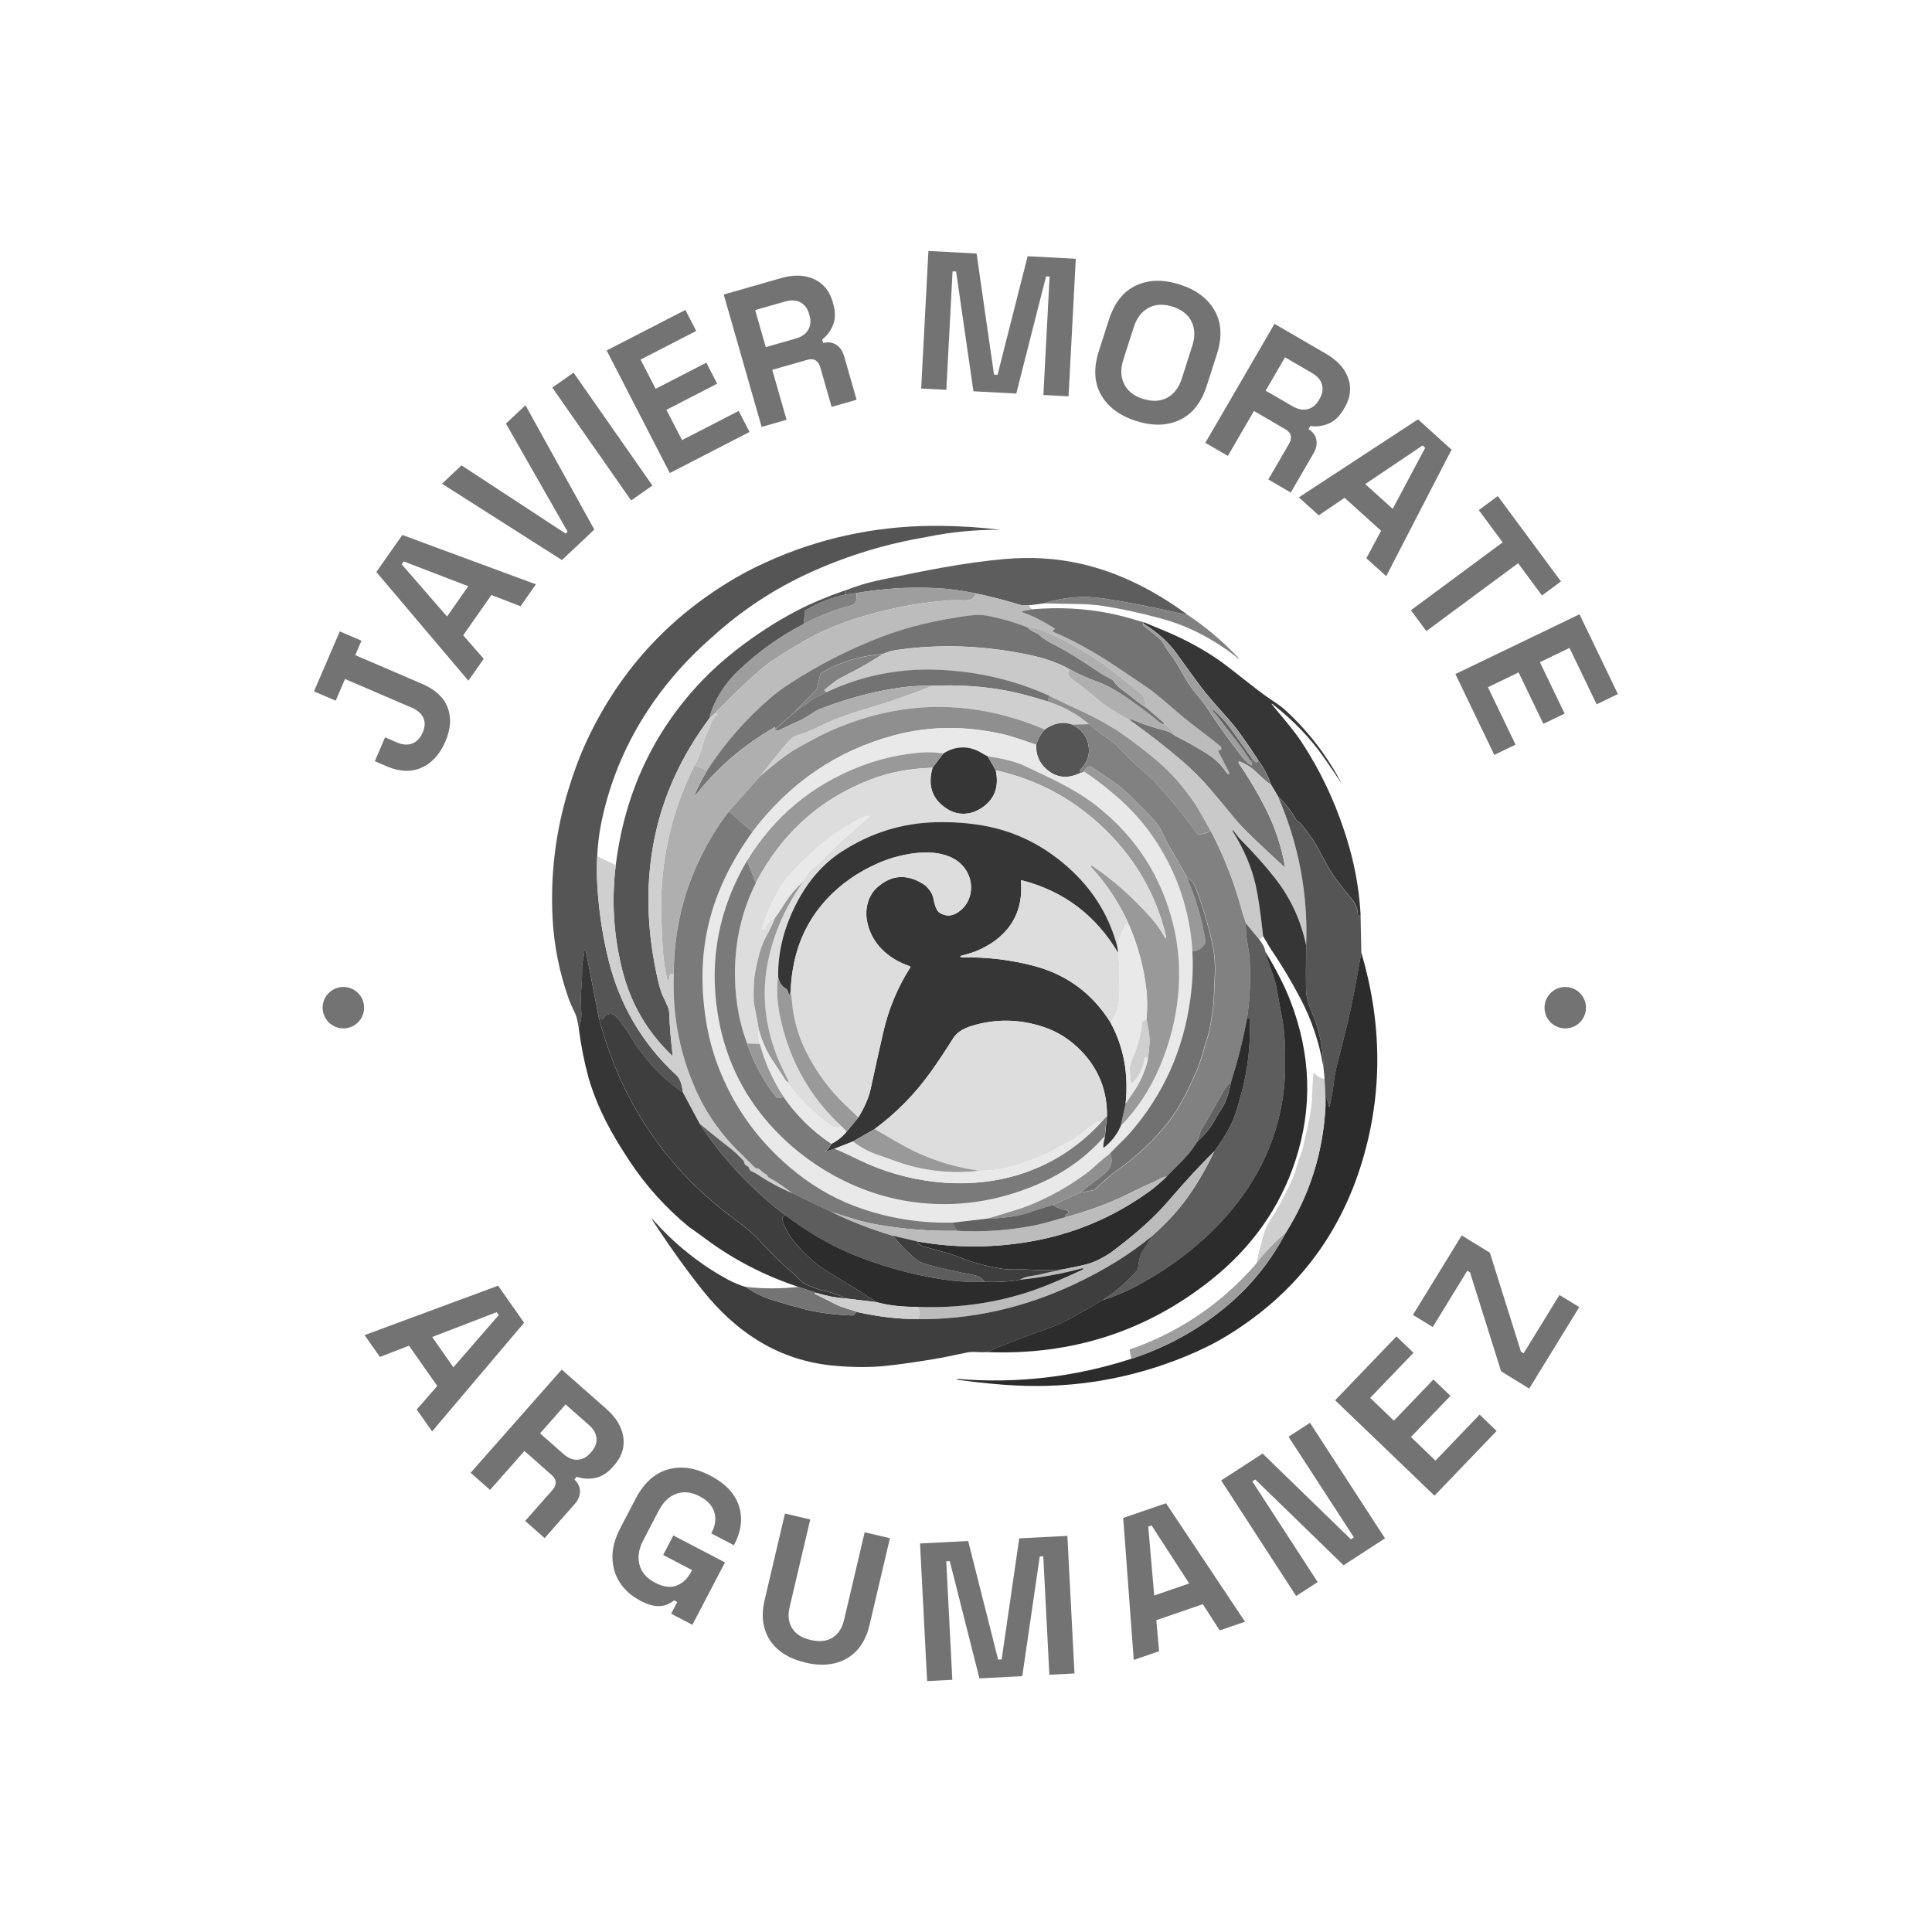 <svg xmlns="http://www.w3.org/2000/svg" id="Capa_1" data-name="Capa 1" viewBox="0 0 400 400"><defs><style>      .cls-1 {        fill: #5d5d5d;      }      .cls-1, .cls-2, .cls-3, .cls-4, .cls-5, .cls-6, .cls-7, .cls-8, .cls-9, .cls-10, .cls-11, .cls-12, .cls-13, .cls-14, .cls-15, .cls-16, .cls-17, .cls-18, .cls-19, .cls-20 {        stroke-width: 0px;      }      .cls-2 {        fill: #8f8f8f;      }      .cls-3 {        fill: #737373;      }      .cls-4 {        fill: #999;      }      .cls-5 {        fill: #3e3e3e;      }      .cls-6 {        fill: #c9c9c9;      }      .cls-7 {        fill: #2c2c2c;      }      .cls-8 {        fill: #717171;      }      .cls-9 {        fill: #818181;      }      .cls-10 {        fill: #9e9e9e;      }      .cls-11 {        fill: #e9e9e9;      }      .cls-12 {        fill: #cfcfcf;      }      .cls-13 {        fill: #afafaf;      }      .cls-14 {        fill: #bcbcbc;      }      .cls-15 {        fill: #555;      }      .cls-16 {        fill: #ddd;      }      .cls-17 {        fill: #747474;      }      .cls-18 {        fill: #626262;      }      .cls-19 {        fill: #363636;      }      .cls-20 {        fill: #7a7a7a;      }    </style></defs><g><path class="cls-15" d="M191.81,111.19c-8.22,1.37-16.13,3.76-23.73,7.18-7.61,3.42-14.48,7.93-20.62,13.52-11.91,10.37-20.23,23.85-23.15,39.41-.33,1.8-.56,3.8-.66,6-.12,1.91-.11,4,.03,6.26.33,5.33,1.12,10.46,2.36,15.38,2.33,9.28,6.98,17.15,13.96,23.62.75.7,1.21,1.89,1.38,3.59-2.71-1.77-5.1-3.92-7.17-6.46-1.47-1.79-2.41-3.05-2.84-3.78-1.21-2.06-2.44-3.81-3.67-5.27-.72-.86-1.56-.93-2.5-.22-.09.06-.14.15-.16.26,0,.05-.03.1-.05.16-.07.15-.18.2-.33.15l-.65-.19-2.77-14.22s-.03-.04-.05-.04c0,0,0,0-.01,0-.04.02-.08.04-.11.08-.05.06-.08.11-.08.16-.02,1.34-.49,2.32-.47,3.64.02,1.4-.06,3.13-.23,5.19-.05.64-.03,2.1.08,4.37.03.76-.14,1.73-.53,2.91-.24-1.03-.29-2.05-.74-3-.69-1.45-1.13-2.44-1.32-2.99-1.95-5.5-3.07-11.06-3.37-16.69-.48-9.09.6-17.98,3.25-26.66,1.04-3.4,2.12-6.37,3.25-8.91,6.72-15.06,17.2-26.74,31.45-35.04,2.49-1.45,5.32-2.84,8.49-4.18,10.68-4.49,21.98-6.68,33.92-6.55,4.2.05,8.26.31,12.19.8,0,0,.01,0,.01.01,0,0,0,.01-.01.01-5.08-.04-10.13.46-15.16,1.49Z"></path><path class="cls-1" d="M245.98,127.37c-6.55-1.53-12.38-2.68-17.49-3.46-4.13-.63-8.24-.3-12.32,1l-3.15.42h-1.03c-.34,0-.68-.05-1.01-.16-2.97-.92-5.95-1.69-8.94-2.31-2.83-.61-5.66-.98-8.51-1.11-5.33-.24-10.74.1-16.24,1.03l-2.17.32c.08-.28.03-.56-.14-.85,2.31-.92,4.69-1.64,7.13-2.15,9.35-1.95,17.24-3.59,26-4.37,5.38-.47,10.54-.15,15.49.95,7.61,1.7,15.07,5.27,22.39,10.69Z"></path><path class="cls-10" d="M202.03,122.85c-.22,1-.99,1.48-2.31,1.44-1.63-.04-2.74-.04-3.31,0-6.66.52-13.16,1.81-19.5,3.87-2.94.95-5.53,1.99-7.77,3.12-2.68,1.35-5.77,3.19-9.29,5.52-.84.56-1.73,1.25-2.66,2.07-3.17,2.79-6.21,5.72-9.13,8.77l-1.25,1.18c1.01-3.76,3.05-7.11,6.14-10.04,4.15-3.95,8.65-7.15,13.48-9.61,3.41-1.78,6.69-3.06,9.83-3.83.93-.23,1.27-1.09,1.02-2.57,5.5-.93,10.92-1.27,16.24-1.03,2.85.13,5.69.5,8.51,1.11Z"></path><path class="cls-15" d="M174.96,122.24c.18.28.22.57.14.85-2.93.62-5.68,1.7-8.24,3.22-.14.08-.21.2-.22.36l-.22,2.5c-4.84,2.46-9.33,5.67-13.48,9.61-3.08,2.93-5.13,6.28-6.14,10.04-5.4,7.26-9.04,14.97-10.94,23.12-2,8.62-2.14,17.7-.41,27.24.68,3.76,1.32,6.2,1.92,7.31.16.3.46.94.89,1.92.21.46.32,1.12.34,1.96.04,1.92.26,4.61.66,8.06.02.16-.03.19-.15.08-5.12-4.88-8.54-10.78-10.28-17.7-1.8-7.15-2.25-14.39-1.34-21.73,1.85-14.89,7.79-27.6,17.84-38.14,2.07-2.17,4.42-4.28,7.04-6.33,4.09-3.19,8.3-5.92,12.63-8.18,2.84-1.48,6.16-2.88,9.97-4.2Z"></path><path class="cls-9" d="M177.27,122.77c.25,1.49-.09,2.35-1.02,2.57-3.14.77-6.42,2.05-9.83,3.83l.22-2.5c.01-.16.09-.28.22-.36,2.56-1.53,5.31-2.6,8.24-3.22l2.17-.32Z"></path><path class="cls-14" d="M202.03,122.85c2.99.63,5.97,1.4,8.94,2.31.33.1.67.16,1.01.16h1.03c.16.4.4.68.73.83l-1.83.35c-.42.08-.43.19-.02.33,2.1.75,4.23,1.82,6.39,3.2.22.14.24.24.05.29-.06.02-.13.07-.21.15-.09.1-.09.25,0,.34.02.02.04.03.07.04,3.58,1.53,7.27,3.51,11.08,5.93,1.31.83,4.12,2.72,8.43,5.65.95.64,2.74,2.1,5.37,4.38,1.72,1.48,3.36,2.82,4.93,4,1.99,1.5,3.59,2.75,4.8,3.77.11.09.14.26.09.49-.03.13-.12.21-.27.23l-.14.02c-.2.03-.27.12-.19.27l2.26,4.37s.02.08,0,.11l-.08.15c-.05.08-.15.11-.22.06-.02-.01-.04-.03-.05-.05-1.11-1.58-2.24-2.77-3.38-3.57-1.84-1.28-4.28-2.69-7.32-4.23-.69-1.08-1.53-2-2.52-2.75l-3.66-3.16c-.08-.58-.19-1.13-.35-1.65-.14-.51-.42-.95-.83-1.32-.65-.59-1.06-.95-1.22-1.07-1.51-1.13-3.25-2.48-5.22-4.03-1.73-1.37-3.55-2.6-5.45-3.7-2.83-1.65-5.75-3.1-8.76-4.38-.55-.23-1.46-.39-2.74-.47-2.74-1.05-5.56-1.86-8.46-2.42-.99-.19-2.2-.19-3.62,0-6.77.88-12.84,2.36-18.21,4.43-6.65,2.56-12.91,5.74-18.77,9.56-1.57,1.02-2.93,2.03-4.1,3.02-5.12,4.39-9.5,9.4-13.15,15.02l-2.63-1.04c.67-1.27,1.2-2.58,1.57-3.94.3-1.09.58-1.91.84-2.46.37-.79.71-1.6,1.01-2.42.16-.45.55-1,1.17-1.63.15-.15.12-.26-.09-.3l-.26-.06c2.92-3.06,5.97-5.98,9.13-8.77.94-.82,1.83-1.52,2.66-2.07,3.51-2.33,6.61-4.17,9.29-5.52,2.25-1.13,4.84-2.17,7.77-3.12,6.34-2.06,12.84-3.35,19.5-3.87.57-.04,1.67-.04,3.31,0,1.32.04,2.1-.44,2.31-1.44Z"></path><path class="cls-9" d="M245.98,127.37c3.61,2.38,7.1,5.34,10.49,8.89,0,0,.01.02,0,.03-.04.05-.07.07-.09.05-2.3-1.86-4.84-3.53-7.61-4.99-2.62-1.39-5.43-2.49-8.44-3.31-4.38-1.19-8.57-2.08-12.57-2.67-1.35-.2-3.28-.31-5.79-.34-1.96-.02-3.89-.06-5.81-.12,4.08-1.3,8.19-1.63,12.32-1,5.1.78,10.93,1.93,17.49,3.46Z"></path><path class="cls-3" d="M236.77,128.83c-.03.05-.04.15-.04.3-.04.02-.08.06-.1.12-.04.09-.02.17.06.24.97.76,1.98,1.58,3.03,2.46.65.54,1.11,1.08,1.36,1.63.21.46.6,1.04,1.16,1.76,1.99,2.54,3.15,5.6,5.22,8.09,1.24,1.49,2.04,2.5,2.38,3.04,1.79,2.78,4.13,6.07,7.03,9.86.63.82,1.33,1.52,2.1,2.08.07.05.17.04.23-.03.02-.02.03-.05.03-.08.03-.23-.11-.54-.43-.94.59.39.61.12.07-.81l.99,1.15c.12.13.31.15.45.04.04-.03.07-.08.09-.13.02-.06.04-.14.04-.24,1.16,1.55,2.05,3.26,2.69,5.11-.84-.61-1.62-1.26-2.34-1.97-1.33-1.3-2.21-2.01-3.74-2.68-.69-.31-.82-.15-.39.48,1.96,2.86,3.74,5.87,5.35,9.05,1.96,3.85,3.3,7.88,4.03,12.08.03.15-.02.18-.13.07-5.49-5.02-8.82-8.26-10.01-9.71-1.79-2.2-3.6-4.38-5.44-6.53-1.78-2.09-3.72-4.02-5.81-5.8-3.44-2.94-7-5.7-10.66-8.29-.24-.37-.04-.42.6-.15,2.13.91,4.32,1.65,6.57,2.21.46.12.87.28,1.2.48.35.21.72.45,1.09.71,3.04,1.54,5.48,2.95,7.32,4.23,1.14.8,2.27,1.99,3.38,3.57.05.07.15.09.23.04.02-.01.04-.03.05-.05l.08-.15s.02-.08,0-.11l-2.26-4.37c-.08-.15-.01-.24.19-.27l.14-.02c.15-.02.24-.09.27-.23.05-.24.02-.4-.09-.49-1.21-1.01-2.81-2.27-4.8-3.77-1.57-1.19-3.22-2.52-4.93-4-2.63-2.28-4.42-3.74-5.37-4.38-4.31-2.93-7.12-4.82-8.43-5.65-3.81-2.42-7.5-4.4-11.08-5.93-.12-.05-.17-.19-.12-.31.01-.02.03-.05.04-.07.08-.08.15-.13.21-.15.19-.05.17-.15-.05-.29-2.16-1.38-4.29-2.45-6.39-3.2-.4-.14-.39-.25.02-.33l1.83-.35c5.47-.47,10.76-.21,15.85.79,2,.39,4.39,1.02,7.17,1.89Z"></path><path class="cls-17" d="M212.74,129.89c.45.47.97.82,1.56,1.05.36.14.65.31.87.52.95.91,2.02,1.45,3.94,2.46,1.22.64,2.27,1.24,3.14,1.79,1.68,1.06,3.64,2.33,5.88,3.83.18.12.87.5,2.07,1.14.14.07.26.18.34.31.42.65.99,1.24,1.7,1.76,1.13.83,1.77,1.31,1.92,1.43.98.85,2.03,1.62,3.14,2.33l3.66,3.16c.18.31.02.37-.48.16-.14-.06-.24-.12-.32-.18-2.37-1.96-4.84-3.8-7.39-5.53-1.99-1.34-3.68-2.27-5.06-2.78-2.63-.96-4.72-1.89-6.28-2.79-2.21-1.26-4.95-2.24-8.22-2.94-9.44-2-18.67-2.34-27.71-1.02-.84.12-1.76.4-2.76.82-4.59.34-8.79,1.62-12.61,3.84-.15.09-.25.22-.29.39l-.71,2.93c-.04.15-.11.29-.23.4l-4.44,4.47-3.94,3.54c0-.15-.02-.25-.04-.32-.03-.08-.11-.09-.23-.01-6.23,3.6-11.48,8.07-15.76,13.41-.73.91-.85.83-.37-.23.56-1.24,1.32-2.69,2.3-4.35,3.65-5.63,8.03-10.63,13.15-15.02,1.16-1,2.53-2.01,4.1-3.02,5.86-3.81,12.12-7,18.77-9.56,5.37-2.07,11.44-3.54,18.21-4.43,1.43-.19,2.63-.18,3.62,0,2.9.56,5.72,1.37,8.46,2.42Z"></path><path class="cls-19" d="M277.62,162.01c-1.09-1.65-2.19-3.28-3.31-4.89-2.98-4.27-6.54-8.01-10.7-11.22-.43-.33-.47-.29-.13.13,1.82,2.25,4.36,5.09,6.05,7.68,3.7,5.65,6.61,11.71,8.74,18.17.61,1.8,1.14,3.64,1.61,5.5,1,3.98,1.6,8,1.82,12.05l-.31.24c-.15.12-.23.08-.24-.11-.01-1.3-.44-2.45-1.28-3.43-.87-1.02-1.73-2.15-2.93-3.69-.77-.98-1.45-2.01-2.04-3.1-.84-1.54-1.65-3.04-2.45-4.49-.49-.88-1.56-2.37-3.23-4.46-.27-.33-.67-.31-.91-.75-1-1.78-2.23-3.36-3.68-4.73l-1.46-2.44c-.64-1.86-1.54-3.56-2.69-5.11-2.43-3.79-4.44-6.57-6.02-8.35-2.63-2.96-4.27-4.72-6.16-7.26-1.22-1.64-2.78-3.78-4.68-6.44-1.66-2.31-3.94-4.38-6.86-6.19,0-.15,0-.25.04-.3,3.56,1.44,6.09,2.52,7.58,3.24,3.82,1.85,7.17,3.89,10.03,6.13,3.95,3.09,6.01,4.7,6.18,4.83.81.63,2.08,1.53,3.81,2.68,1.3.87,2.96,2.4,4.99,4.6,3.28,3.55,6.03,7.45,8.26,11.69Z"></path><path class="cls-10" d="M236.73,129.14c2.92,1.81,5.21,3.87,6.86,6.19,1.9,2.65,3.46,4.8,4.68,6.44,1.89,2.54,3.53,4.29,6.16,7.26,1.58,1.78,3.59,4.56,6.02,8.35,0,.09-.02.17-.04.24-.06.16-.24.25-.4.19-.05-.02-.1-.05-.13-.09l-.99-1.15c-1.47-2.1-2.97-4.18-4.5-6.25-.95-1.28-2-2.31-3.12-3.36,0-.01-.02-.01-.03,0l-.1.09s-.05.11-.01.16c0,0,0,0,0,0,.66.73,1.29,1.5,1.88,2.29.75,1,1.34,1.77,1.78,2.31,1.45,1.78,2.79,3.63,4.04,5.56.31.4.46.71.43.94-.01.09-.09.15-.18.14-.03,0-.05-.01-.08-.03-.77-.56-1.47-1.25-2.1-2.08-2.9-3.8-5.25-7.09-7.03-9.86-.34-.53-1.14-1.55-2.38-3.04-2.07-2.49-3.23-5.55-5.22-8.09-.56-.72-.95-1.3-1.16-1.76-.25-.55-.71-1.09-1.36-1.63-1.06-.88-2.07-1.7-3.03-2.46-.08-.06-.1-.14-.06-.24.02-.06.06-.1.1-.12Z"></path><path class="cls-13" d="M237.31,146.52c-1.11-.71-2.16-1.49-3.14-2.33-.15-.13-.79-.6-1.92-1.43-.71-.52-1.27-1.1-1.7-1.76-.08-.13-.2-.24-.34-.31-1.19-.64-1.88-1.01-2.07-1.14-2.24-1.5-4.2-2.77-5.88-3.83-.88-.55-1.92-1.15-3.14-1.79-1.92-1.01-3-1.55-3.94-2.46-.22-.21-.51-.38-.87-.52-.6-.23-1.12-.58-1.56-1.05,1.27.09,2.19.24,2.74.47,3.01,1.27,5.93,2.73,8.76,4.38,1.9,1.1,3.71,2.33,5.45,3.7,1.98,1.55,3.72,2.89,5.22,4.03.16.12.56.48,1.22,1.07.41.37.69.81.83,1.32.15.53.27,1.08.35,1.65Z"></path><path class="cls-6" d="M221.44,138.56c-.61.88-.25,1.5.55,2.09,1.71,1.24,3.36,2.55,4.96,3.92,1.02.87,2.15,1.69,3.38,2.45,1.21.74,2.44,1.46,3.68,2.17,3.66,2.59,7.21,5.35,10.66,8.29,2.09,1.78,4.02,3.71,5.81,5.8,1.84,2.16,3.65,4.33,5.44,6.53,1.18,1.45,4.52,4.69,10.01,9.71.11.1.16.08.13-.07-.73-4.2-2.08-8.23-4.03-12.08-1.61-3.18-3.39-6.19-5.35-9.05-.43-.63-.3-.79.39-.48,1.53.67,2.41,1.38,3.74,2.68.72.7,1.5,1.36,2.34,1.97l1.46,2.44c4.28,9.89,6.21,20.16,5.82,30.8-1.09-5.24-3.28-9.92-6.56-14.05-2.19-2.76-4.54-5.39-7.04-7.87-.57-.56-.99-1.27-1.51-1.88-.04-.04-.08-.05-.11-.02h0s-.05.07-.02.11c2.37,3.81,3.96,7.54,4.78,11.2.55,2.44,1.07,5.98,1.55,10.61l-.8.67-2.76-3.33c-.07-.33-.19-.73-.37-1.2-.17-.45-.3-.85-.39-1.19-1.54-5.81-3.71-11.39-6.51-16.74-.53-.93-1.06-1.87-1.57-2.81-.6-1.11-1.15-2.03-1.64-2.76-2.23-3.31-4.63-6.1-7.21-8.35-2.72-2.39-5.7-4.67-8.93-6.86-.54-.37-1.65-1.02-3.35-1.95-1.25-.69-2.42-1.29-3.51-1.8-2.39-1.12-4.77-2.25-7.16-3.39-7.22-3.27-14.89-5.07-23.01-5.41-8.16-.34-15.86,1.2-23.1,4.61-.12-.08-.2-.12-.24-.13-.14-.02-.23-.14-.22-.27,0-.06.04-.12.08-.16.68-.6,1.4-1.17,2.15-1.71.59-.42,1.38-.87,2.37-1.36,2.51-1.24,4.98-2.65,7.42-4.25,1-.42,1.92-.7,2.76-.82,9.03-1.32,18.27-.98,27.71,1.02,3.27.7,6.01,1.67,8.22,2.94Z"></path><path class="cls-9" d="M182.74,135.42c-2.44,1.59-4.91,3.01-7.42,4.25-.99.49-1.78.94-2.37,1.36-.75.54-1.47,1.11-2.15,1.71-.1.09-.11.24-.03.35.04.05.1.08.16.08.04,0,.12.05.24.13-.58.26-1.15.53-1.71.81-.53.26-1.06.58-1.61.97-1.09.77-2.22,1.57-3.39,2.39l4.44-4.47c.11-.11.19-.24.23-.4l.71-2.93c.04-.17.14-.3.29-.39,3.81-2.22,8.02-3.5,12.61-3.84Z"></path><path class="cls-3" d="M217.3,144.1c-.19.33-.31.72-.37,1.14-3.1-.97-5.67-1.66-7.72-2.08-5.08-1.04-10.46-1.43-16.14-1.18-2.3-.03-4.31.06-6.02.29-5.66.75-11.37,2.23-17.14,4.46-.58.22-1.36.66-2.31,1.31-.72.49-1.49.92-2.31,1.28-1.06.46-2.34,1.06-3.83,1.79-.15.08-.31.12-.46.13-1,.1-1.15.02-.45-.25l3.94-3.54c1.17-.82,2.3-1.61,3.39-2.39.55-.39,1.08-.71,1.61-.97.57-.28,1.14-.55,1.71-.81,7.24-3.41,14.94-4.95,23.1-4.61,8.12.34,15.79,2.14,23.01,5.41Z"></path><path class="cls-13" d="M240.97,149.68c.99.75,1.83,1.67,2.52,2.75-.37-.26-.74-.5-1.09-.71-.34-.2-.74-.36-1.2-.48-2.25-.56-4.44-1.3-6.57-2.21-.64-.27-.84-.22-.6.15-1.25-.7-2.47-1.42-3.68-2.17-1.24-.76-2.37-1.57-3.38-2.45-1.6-1.37-3.26-2.68-4.96-3.92-.8-.59-1.17-1.21-.55-2.09,1.56.89,3.65,1.82,6.28,2.79,1.38.51,3.07,1.43,5.06,2.78,2.56,1.72,5.02,3.56,7.39,5.53.08.07.19.13.32.18.5.21.66.15.48-.16Z"></path><path class="cls-13" d="M193.06,141.99c-3.87,1.57-7.81,2.96-11.84,4.18-2.77.83-4.67,1.43-5.71,1.8-2.29.8-4.13,1.57-5.53,2.29-1.49.77-3.03,1.4-4.64,1.89-.79.24-1.43.63-1.91,1.17-1.58,1.77-3.59,4.23-6.02,7.37l-6.53,7.33c-1.2,1.56-2.31,3.18-3.33,4.86-5.39,8.92-8.08,18.57-8.07,28.93-.16-.16-.34-.21-.55-.15-.16.05-.25.16-.26.33-.02.34-.1.64-.26.91-.11.2-.2.19-.25-.03-.52-2.15-.85-4.51-.99-7.09-.16-3.07-.25-5.21-.28-6.41-.25-10.91,2.05-21.21,6.9-30.91l2.63,1.04c-.98,1.66-1.75,3.11-2.3,4.35-.48,1.06-.35,1.14.37.23,4.28-5.34,9.53-9.81,15.76-13.41.12-.07.2-.07.23.01.02.07.04.17.04.32-.7.26-.55.34.45.25.16-.01.31-.06.46-.13,1.49-.73,2.77-1.33,3.83-1.79.82-.36,1.59-.78,2.31-1.28.96-.65,1.73-1.09,2.31-1.31,5.77-2.22,11.48-3.71,17.14-4.46,1.71-.22,3.72-.32,6.02-.29Z"></path><path class="cls-12" d="M216.92,145.24c3.17.98,6.02,2.54,8.56,4.68l-3.51.09c-1.88-.66-3.76-.32-5.66,1.02-14.46-6.13-28.8-6.22-43.03-.29-1.39.58-3,1.35-4.82,2.3-2.11,1.11-3.67,1.99-4.66,2.63-1.56,1-3.68,2.67-6.38,5.01,2.43-3.14,4.44-5.59,6.02-7.37.48-.54,1.12-.93,1.91-1.17,1.6-.49,3.15-1.12,4.64-1.89,1.39-.73,3.24-1.49,5.53-2.29,1.04-.37,2.95-.97,5.71-1.8,4.02-1.21,7.97-2.61,11.84-4.18,5.69-.26,11.07.14,16.14,1.18,2.05.42,4.62,1.11,7.72,2.08Z"></path><path class="cls-2" d="M250.66,172.03c-.81.48-1.66.71-2.55.68-.14,0-.25-.06-.33-.17-2.83-3.92-5.69-7.43-8.59-10.54-.69-.74-1.55-1.54-2.59-2.42-1.22-1.02-2.15-1.86-2.8-2.52-.81-.82-1.52-1.57-2.14-2.25-.47-.52-1.19-1.11-2.17-1.79-1.39-.96-2.73-1.99-4.02-3.1-2.53-2.14-5.38-3.7-8.56-4.68.06-.43.19-.81.37-1.14,2.38,1.15,4.77,2.28,7.16,3.39,1.09.51,2.26,1.11,3.51,1.8,1.7.94,2.81,1.59,3.35,1.95,3.23,2.19,6.2,4.48,8.93,6.86,2.58,2.26,4.98,5.04,7.21,8.35.49.73,1.03,1.65,1.64,2.76.52.94,1.04,1.88,1.57,2.81Z"></path><path class="cls-2" d="M216.31,151.03c-.81.89-1.4,1.94-1.79,3.16-1.17-.4-2.33-.79-3.48-1.18-1.34-.45-2.52-.79-3.53-1.02-7.71-1.75-15.17-1.67-22.37.25-11.85,3.16-21.63,9.82-29.35,19.99l-4.9-4.22,6.53-7.33c2.69-2.33,4.82-4,6.38-5.01,1-.64,2.55-1.52,4.66-2.63,1.82-.96,3.43-1.73,4.82-2.3,14.23-5.93,28.57-5.84,43.03.29Z"></path><path class="cls-18" d="M258.88,156.55c.54.93.52,1.2-.07.81-1.25-1.93-2.59-3.78-4.04-5.56-.44-.54-1.03-1.31-1.78-2.31-.59-.79-1.22-1.56-1.88-2.29-.04-.05-.04-.12,0-.16,0,0,0,0,0,0l.1-.09s.02-.01.03,0c1.12,1.05,2.17,2.08,3.12,3.36,1.53,2.06,3.03,4.15,4.5,6.25Z"></path><path class="cls-12" d="M148.05,147.65l.26.06c.21.05.24.15.09.3-.62.64-1.01,1.18-1.17,1.63-.3.82-.64,1.63-1.01,2.42-.26.55-.54,1.37-.84,2.46-.38,1.36-.9,2.67-1.57,3.94-4.85,9.7-7.15,20.01-6.9,30.91.03,1.2.12,3.33.28,6.41.14,2.58.47,4.94.99,7.09.05.22.14.24.25.03.16-.27.24-.58.26-.91,0-.17.1-.28.26-.33.21-.06.4-.01.55.15-.33,8.91,1.39,17.27,5.14,25.09,2.22,4.63,5.33,8.7,8.96,12.18.03.02.9.88,2.62,2.59.05.05.15.11.29.17.11.05.22.07.32.08.16,0,.29.06.41.18.48.49.94.84,1.37,1.04.14.07.23.17.27.32.04.15.18.29.4.41,1.47.79,3.03,1.83,4.68,3.12-2.63-1.11-5.08-2.44-7.34-3.99-.02,0-.31-.15-.9-.44-.36-.17-.59-.44-.68-.8-.04-.15-.13-.25-.27-.3-.38-.13-.61-.41-.69-.83-.03-.16-.11-.31-.22-.43-1.02-1.05-1.76-1.76-2.23-2.12-2.23-1.73-4.49-3.54-6.77-5.43l-3.48-6.49c-.17-1.7-.63-2.9-1.38-3.59-6.98-6.47-11.63-14.35-13.96-23.62-1.24-4.93-2.02-10.05-2.36-15.38-.14-2.27-.15-4.35-.03-6.26l3.84,1.79c-.91,7.33-.46,14.58,1.34,21.73,1.74,6.92,5.17,12.82,10.28,17.7.12.11.17.09.15-.08-.4-3.46-.62-6.14-.66-8.06-.02-.84-.13-1.5-.34-1.96-.43-.98-.73-1.61-.89-1.92-.59-1.11-1.23-3.55-1.92-7.31-1.73-9.53-1.6-18.61.41-27.24,1.9-8.16,5.54-15.86,10.94-23.12l1.25-1.18Z"></path><path class="cls-15" d="M221.97,150.01c1.73.86,2.82,2.12,3.27,3.8.55,2.09.03,3.94-1.58,5.55-.11.11-.12.23-.02.36l.18.24c-2.71,1.38-5.1,1.13-7.2-.73-1.48-1.31-2.17-2.99-2.09-5.03.39-1.22.98-2.27,1.79-3.16,1.9-1.35,3.78-1.69,5.66-1.02Z"></path><path class="cls-9" d="M250.66,172.03c2.8,5.35,4.97,10.93,6.51,16.74.09.34.22.74.39,1.19.18.47.3.87.37,1.2,0,1.28.1,2.55.31,3.81.31,1.9.48,3.15.52,3.76.21,4.02.03,8.02-.55,11.99-.81,4.39-1.9,8.72-3.26,13-.81.96-1.29,1.58-1.46,1.88-2.26,4.06-3.8,6.75-4.63,8.05-.26.4-.59,1.33-1,2.78-.83,1.26-1.45,2.11-1.83,2.55-.78.88-2.27,2.41-4.47,4.61-.48.08-.95.23-1.4.47-.69.37-1.13.59-1.31.67-1.25.51-2.96,1.31-5.15,2.4-3.88,1.93-8.28,3.57-13.2,4.91.09-.35.18-.55.26-.61.68-.46.61-.76-.19-.89-.83-.14-1.69-.5-2.55-1.06l5.58-2.54,2.73-.5c.15-.03.29-.1.41-.2,1.93-1.81,3.28-2.99,4.07-3.54,4.35-3.07,8.01-6.47,10.99-10.22,2.57-3.23,4.33-7.06,5.94-10.67.96-2.15,1.41-4.35,2.1-6.41.39-1.14.69-2.42.91-3.85.32-2.07.5-3.37.55-3.91.03-.32.11-2.28.26-5.91.09-2.13-.06-4.09-.44-5.86-.95-4.48-2.16-8.56-3.63-12.24-.36-.9-1.07-1.49-1.78-2.09-1.23-2.21-2.49-4.4-3.8-6.58-.17-.29-.62-1.2-1.36-2.74-.45-.94-1.03-1.8-1.74-2.57-1.21-1.32-2.79-2.92-4.72-4.79-1.34-1.3-2.63-2.38-3.89-3.23-1.93-1.31-3.35-2.27-4.28-2.88-.13-.09-.3-.11-.46-.05-.46.17-.8.51-1.01,1.03-.37.28-.57.36-.62.24l-.18-.24c-.1-.13-.09-.24.02-.36,1.61-1.61,2.14-3.46,1.58-5.55-.44-1.67-1.53-2.94-3.27-3.8l3.51-.09c1.29,1.11,2.63,2.14,4.02,3.1.98.67,1.7,1.27,2.17,1.79.62.68,1.33,1.43,2.14,2.25.65.66,1.58,1.5,2.8,2.52,1.04.88,1.91,1.69,2.59,2.42,2.89,3.11,5.76,6.62,8.59,10.54.08.11.19.17.33.17.88.03,1.73-.19,2.55-.68Z"></path><path class="cls-11" d="M214.53,154.19c-.08,2.04.61,3.72,2.09,5.03,2.09,1.86,4.49,2.11,7.2.73.05.12.25.04.62-.24,1.88,1.23,3.94,2.79,6.2,4.69,3.38,2.85,6.23,6.02,8.53,9.5,4.63,7,7.2,14.69,7.72,23.06.2,3.1.06,6.38-.41,9.83-1.45,10.65-5.63,19.92-12.54,27.83-.46.52-1.14,1.22-2.05,2.1-.75.72-1.43,1.42-2.06,2.1-.89.66-1.7,1.33-2.45,2.01-1.11,1.01-1.9,1.69-2.39,2.05-3.56,2.62-7.37,4.78-11.44,6.47-1.12.47-2.63.98-4.52,1.54-1.51.45-3.04.91-4.57,1.39l-7.05.82c-6.34.16-12.51-.75-18.51-2.72-5.04-1.66-9.68-4.17-13.91-7.54-7.24-5.75-12.53-12.77-15.88-21.07-1.24-3.08-2.13-6.13-2.68-9.14-1.43-7.86-1.26-15.21.48-22.07,1.59-6.25,4.56-12.36,8.9-18.35,7.72-10.17,17.5-16.83,29.35-19.99,7.2-1.92,14.66-2,22.37-.25,1.01.23,2.19.57,3.53,1.02,1.16.39,2.32.78,3.48,1.18ZM195.28,156.01c-1.48-.24-2.96-.31-4.44-.2-4.4.33-8.65,1.28-12.76,2.87-10.01,3.87-17.82,10.4-23.44,19.57-5.82,9.95-7.84,20.51-6.06,31.68,1.39,8.71,4.94,16.3,10.64,22.76,7.58,8.59,18.35,14.68,29.89,16.23,8.79,1.18,17.45-.08,25.96-3.78,5.33-2.32,9.81-5.54,13.42-9.64.04-.05.09-.05.13,0,.02.03.05.06.07.1-.22.63-.33,1.25-.32,1.86,0,.16.07.2.2.09,1.49-1.17,2.62-2.62,3.38-4.35,3.49-3.61,6.22-7.74,8.18-12.41,3.93-9.34,5.18-19.74,2.69-29.61-2.42-9.61-7.46-17.53-15.11-23.76-4.7-3.82-9.41-5.93-15.67-8.87-1.73-.82-4.26-1.47-7.57-1.95-.38-.18-.8-.41-1.25-.69-2.59-1.59-5.39-1.55-7.96.1Z"></path><path class="cls-19" d="M204.5,156.6l1.66,2.88c.7,3.26-.15,5.78-2.55,7.54-1.14.83-2.32,1.31-3.56,1.43-1.39.14-2.7-.18-3.92-.95-3.11-1.95-4.13-4.8-3.05-8.55l2.21-2.94c2.57-1.64,5.38-1.69,7.96-.1.45.27.87.5,1.25.69Z"></path><path class="cls-4" d="M195.28,156.01l-2.21,2.94c-4.67.14-8.9.94-12.71,2.39-10.56,4.03-18.51,11.19-23.87,21.46l-1.84-4.56c5.61-9.17,13.42-15.69,23.44-19.57,4.11-1.59,8.36-2.55,12.76-2.87,1.48-.11,2.96-.04,4.44.2Z"></path><path class="cls-4" d="M231.98,233.19l1.05-4.7c1.28-1.87,2.09-3.08,2.42-3.64.9-1.51,1.61-3.25,2.15-5.23.17-1.15.3-2.3.38-3.45.06-.83,0-1.71-.15-2.65-.15-.87-.3-1.75-.46-2.63.18-2.1.17-4.03-.01-5.77-.52-4.85-1.81-9.6-3.88-14.24-1.92-4.18-4.45-7.97-7.57-11.35-.05-.06-.08-.12-.08-.19.01-.19.1-.23.25-.12,4.21,2.77,8.24,6.33,12.1,10.66,1.17,1.31,2.05,2.51,2.64,3.6.62,1.13.77,1.07.46-.18-1.97-7.87-5.82-14.76-11.57-20.66-6.56-6.73-14.41-11.12-23.56-13.17l-1.66-2.88c3.31.48,5.84,1.13,7.57,1.95,6.26,2.95,10.97,5.05,15.67,8.87,7.65,6.23,12.69,14.14,15.11,23.76,2.49,9.87,1.25,20.27-2.69,29.61-1.96,4.66-4.68,8.8-8.18,12.41Z"></path><path class="cls-4" d="M245.68,181.53c1.86,4.3,3.18,8.75,3.94,13.34.03.16,0,.31-.08.45-.59,1.02-1.48,1.57-2.66,1.65-.52-8.37-3.09-16.06-7.72-23.06-2.3-3.48-5.14-6.65-8.53-9.5-2.25-1.9-4.32-3.46-6.2-4.69.21-.52.55-.86,1.01-1.03.15-.06.32-.04.46.05.93.61,2.35,1.57,4.28,2.88,1.25.85,2.55,1.93,3.89,3.23,1.93,1.87,3.5,3.47,4.72,4.79.71.77,1.29,1.62,1.74,2.57.74,1.54,1.19,2.46,1.36,2.74,1.3,2.18,2.57,4.37,3.8,6.58Z"></path><path class="cls-16" d="M193.07,158.95c-1.07,3.74-.06,6.59,3.05,8.55,1.23.77,2.53,1.08,3.92.95,1.24-.12,2.42-.6,3.56-1.43,2.4-1.76,3.25-4.27,2.55-7.54,9.15,2.05,17,6.44,23.56,13.17,5.75,5.9,9.61,12.79,11.57,20.66.31,1.25.16,1.31-.46.18-.59-1.09-1.47-2.29-2.64-3.6-3.86-4.33-7.89-7.89-12.1-10.66-.15-.1-.24-.06-.25.12,0,.07.02.13.08.19,3.12,3.38,5.65,7.16,7.57,11.35-1.13,1.52-1.85,3.26-2.16,5.23-1.55-6.03-4.62-11.24-9.21-15.62-5.46-5.21-11.74-8.42-18.85-9.62-3-.51-6.15-.72-9.45-.65-7.09.16-13.65,2.22-19.71,6.18-3.72,2.43-6.76,5.9-9.13,10.42-2.66,5.07-3.96,10.2-3.9,15.4-.33,2.72-.15,5.62.53,8.7,1.97,8.92,6.22,16.38,12.77,22.38-.94.23-1.73.12-2.36-.32-3.41-2.36-6.5-5.41-9.27-9.16l.36.22s.01,0,.01,0c.03-.03.06-.06.07-.09.02-.07.02-.13,0-.18-1-2-1.71-3.52-2.13-4.56-2.79-6.85-3.46-13.69-2.01-20.49,1.2-5.67,3.61-11.06,7.21-16.18.82-1.51,1.48-2.41,1.99-2.72.46-.28,1.15-.9,2.07-1.86,2.14-2.25,5.37-5.21,9.68-8.89.14-.12.12-.17-.07-.16-.72.04-1.46.29-2.21.73-3.53,2.06-5.3,3.01-7.69,5.16-2.45,2.21-5.96,5.23-7.85,7.96-1.26,1.82-2.53,4.35-3.79,7.57-.29.74-.48,1.38-.57,1.91-.03.16.04.22.19.18l.25-.06c.1-.03.17-.09.21-.18.36-.97,1.02-1.68,1.97-2.12-.5,1.24-1.06,2.43-1.7,3.58-.62,1.12-1.07,2.19-1.37,3.23-.76,2.69-1.18,4.82-1.28,6.39-.14,2.37-.11,3.99.07,4.88.35,1.74.67,3.44.94,5.09-.11.86-.05,1.84.2,2.92l-2.65-.12c-1.52-4.01-2.35-8.39-2.49-13.15-.21-7.25,1.23-13.94,4.31-20.07,5.35-10.28,13.31-17.43,23.87-21.46,3.8-1.45,8.04-2.25,12.71-2.39Z"></path><path class="cls-15" d="M281.69,189.45l.16,7.79c-1.19,6.8-2.11,11.55-2.77,14.24-1.14,4.65-1.9,7.69-2.28,9.12-.28,1.06-.53,2.46-.74,4.21-.15,1.32-.42,2.74-.78,4.26-.05.19-.09.2-.14.02l-.4-1.66c-.02-.09-.06-.14-.11-.15h0c-.07,0-.11.04-.11.13l-.08,1.69-.2-5.8-.25-2.49c-.05-3.97-.87-7.79-2.45-11.44-.66-1.54-1.09-3.02-1.13-4.48-.03-1.4-.03-4.46.02-9.17.4-10.64-1.54-20.9-5.82-30.8,1.46,1.37,2.68,2.95,3.68,4.73.25.44.65.42.91.75,1.67,2.09,2.75,3.58,3.23,4.46.8,1.45,1.61,2.95,2.45,4.49.59,1.09,1.27,2.12,2.04,3.1,1.21,1.54,2.06,2.66,2.93,3.69.84.99,1.27,2.13,1.28,3.43,0,.2.08.23.24.11l.31-.24Z"></path><path class="cls-20" d="M155.79,172.23c-4.34,5.99-7.31,12.1-8.9,18.35-1.75,6.85-1.91,14.21-.48,22.07.55,3.02,1.44,6.07,2.68,9.14,3.34,8.29,8.63,15.31,15.88,21.07,4.23,3.36,8.87,5.87,13.91,7.54,6,1.98,12.17,2.88,18.51,2.72.07.7.35,1.27.84,1.71-5.64.1-11.22-.34-16.74-1.31-1.48-.26-3.05-.65-4.73-1.15-1.53-.46-3.08-.94-4.64-1.45l-8.16-3.94c-1.65-1.29-3.21-2.33-4.68-3.12-.22-.12-.36-.26-.4-.41-.04-.15-.13-.26-.27-.32-.43-.2-.88-.55-1.37-1.04-.11-.11-.25-.17-.41-.18-.1,0-.21-.03-.32-.08-.15-.06-.24-.12-.29-.17-1.72-1.7-2.59-2.57-2.62-2.59-3.63-3.47-6.74-7.55-8.96-12.18-3.75-7.82-5.46-16.18-5.14-25.09-.02-10.36,2.67-20.01,8.07-28.93,1.01-1.68,2.12-3.3,3.33-4.86l4.9,4.22Z"></path><path class="cls-11" d="M166.27,182.53c-1.45,1.34-2.59,2.65-3.43,3.94-1.15,1.78-1.94,2.98-2.39,3.58-.95.44-1.61,1.15-1.97,2.12-.03.1-.1.16-.21.18l-.25.06c-.16.04-.22-.02-.19-.18.09-.53.27-1.17.57-1.91,1.26-3.23,2.52-5.75,3.79-7.57,1.9-2.74,5.41-5.75,7.85-7.96,2.38-2.15,4.16-3.1,7.69-5.16.75-.44,1.49-.69,2.21-.73.18-.01.21.04.07.16-4.32,3.68-7.54,6.65-9.68,8.89-.92.96-1.61,1.58-2.07,1.86-.51.31-1.17,1.21-1.99,2.72Z"></path><path class="cls-19" d="M231.33,196.12c.14.3.19.69.16,1.17-4.62-7.77-11.24-12.78-19.88-15.01-.16-.04-.24.02-.23.19.41,5.08-1.28,9.1-5.06,12.06-1.41,1.1-3.73,2.38-5.93,2.98-.38.1-.87.23-1.46.4-.09.02-.12.11-.06.19.05.07.15.12.24.12,5.28-.1,10.34.51,15.16,1.82,6.75,1.84,11.97,5.74,15.68,11.72,2.71,5,3.74,10.57,3.1,16.73l-1.05,4.7c-.77,1.73-1.9,3.18-3.38,4.35-.13.1-.2.07-.2-.09,0-.61.1-1.23.32-1.86l.46-4.53c.05-5.26-1.74-9.76-5.37-13.5-2.27-2.34-4.87-3.99-7.83-4.96-4.99-1.64-9.92-1.7-14.79-.2-1.85.57-3.12,1.4-3.8,2.49-1.78,2.82-3.36,5.19-4.73,7.1-3.26,4.55-7.13,8.48-11.59,11.77l-4.47,2.56-3.83,1.51-2.03.66s-.01,0-.01-.02c0,0,0,0,0,0,.58-.34,1.04-.9,1.38-1.66,1.19-.58,2.24-1.42,3.15-2.5l2.45-2.97c1.31-2.14,2.17-4.13,2.56-5.98.79-3.67,1.65-7.54,2.58-11.62,1.11-4.84,2.98-9.32,5.59-13.42.05-.09.03-.2-.06-.26-.01,0-.02-.01-.04-.02-4.45-1.51-7.99-4.68-8.85-9.4-.46-2.52.25-5.24,2.08-6.88,2.99-2.68,6.24-2.89,9.75-.61.73.48,1.65,1.72,1.86,2.58.18.75.45,2.69,1.35,3.25,1.21.76,2.43.76,3.65,0,3.49-2.16,3.78-7.05.91-9.95-4.07-4.11-12.4-2.44-17.18-.36-8.36,3.63-14.73,10.18-17.09,18.94-.68,2.53-1.05,5.06-1.11,7.59l-.17.57c-.08.27-.17.27-.27,0l-.25-.71c-.05-.15-.15-.27-.29-.35-.87-.45-1.42-1.28-1.65-2.48-.06-5.19,1.24-10.32,3.9-15.4,2.37-4.52,5.42-7.99,9.13-10.42,6.05-3.96,12.62-6.02,19.71-6.18,3.31-.07,6.46.14,9.45.65,7.11,1.2,13.39,4.41,18.85,9.62,4.59,4.39,7.66,9.59,9.21,15.62Z"></path><path class="cls-19" d="M270.42,195.72c-.05,4.71-.06,7.77-.02,9.17.04,1.46.47,2.94,1.13,4.48,1.58,3.65,2.4,7.47,2.45,11.44-.83-4.93-2.39-9.6-4.69-13.99-1.88-3.59-3.95-7.06-6.22-10.4-.24-.35-.5-.78-.78-1.3-.24-.43-.5-.86-.78-1.3-.49-4.63-1-8.17-1.55-10.61-.82-3.66-2.42-7.39-4.78-11.2-.03-.05-.02-.09.02-.11h0s.08-.02.11.02c.53.61.94,1.31,1.51,1.88,2.5,2.49,4.85,5.11,7.04,7.87,3.28,4.13,5.47,8.82,6.56,14.05Z"></path><path class="cls-16" d="M177.71,231.33c-.91-.85-1.78-1.68-2.63-2.49-3.48-3.33-6.27-7.16-8.37-11.5-1.49-3.07-2.39-6.31-2.72-9.72-.08-.78-.17-1.59-.29-2.43.06-2.53.43-5.06,1.11-7.59,2.36-8.76,8.73-15.31,17.09-18.94,4.78-2.08,13.11-3.75,17.18.36,2.87,2.9,2.58,7.79-.91,9.95-1.22.76-2.43.76-3.65,0-.9-.56-1.16-2.5-1.35-3.25-.21-.86-1.12-2.1-1.86-2.58-3.51-2.28-6.76-2.08-9.75.61-1.83,1.64-2.55,4.36-2.08,6.88.86,4.72,4.41,7.89,8.85,9.4.1.04.15.14.12.24,0,.01-.01.03-.02.04-2.62,4.1-4.48,8.58-5.59,13.42-.94,4.08-1.8,7.95-2.58,11.62-.4,1.85-1.25,3.85-2.56,5.98Z"></path><path class="cls-20" d="M154.65,178.24l1.84,4.56c-3.08,6.13-4.52,12.82-4.31,20.07.14,4.76.97,9.15,2.49,13.15,1.06,3.11,2.55,6.13,4.49,9.06.56.84,1.11,1.54,1.65,2.1.11.11.26.17.41.16.32-.03.65-.14.98-.32,2.65,3.86,5.95,7.12,9.91,9.77-.33.76-.79,1.31-1.38,1.66,0,0,0,.01,0,.02,0,0,0,0,0,0l2.03-.66c1.09.42,2.7,1.15,4.84,2.2,9.93,4.9,22.1,6.47,32.81,3.33,6.65-1.95,12.43-5.53,17.34-10.74l1.41-1.57-.46,4.53s-.05-.07-.07-.1c-.04-.05-.09-.05-.13,0-3.62,4.1-8.09,7.31-13.42,9.64-8.52,3.7-17.17,4.96-25.96,3.78-11.54-1.55-22.31-7.63-29.89-16.23-5.7-6.46-9.24-14.05-10.64-22.76-1.79-11.17.23-21.73,6.06-31.68Z"></path><path class="cls-8" d="M223.57,246.94c1.58-1.21,3.16-2.43,4.75-3.65.83-.64,1.36-1.25,1.59-1.85.34-.89.3-1.77-.11-2.62.62-.68,1.31-1.38,2.06-2.1.91-.88,1.6-1.57,2.05-2.1,6.91-7.91,11.1-17.19,12.54-27.83.47-3.45.61-6.73.41-9.83,1.18-.08,2.07-.63,2.66-1.65.08-.14.11-.29.08-.45-.76-4.6-2.07-9.05-3.94-13.34.71.6,1.42,1.19,1.78,2.09,1.47,3.68,2.68,7.76,3.63,12.24.38,1.77.52,3.73.44,5.86-.15,3.62-.23,5.59-.26,5.91-.04.54-.23,1.84-.55,3.91-.22,1.43-.52,2.71-.91,3.85-.7,2.06-1.14,4.27-2.1,6.41-1.61,3.61-3.37,7.44-5.94,10.67-2.98,3.75-6.64,7.15-10.99,10.22-.78.55-2.14,1.73-4.07,3.54-.12.11-.25.18-.41.2l-2.73.5Z"></path><path class="cls-16" d="M231.49,197.29c.25,2.03.35,4.8.3,8.31-.03,2.54-.65,4.59-1.84,6.15-3.71-5.98-8.93-9.88-15.68-11.72-4.83-1.31-9.88-1.92-15.16-1.82-.1,0-.22-.07-.26-.16-.03-.07,0-.14.08-.16.59-.16,1.08-.3,1.46-.4,2.21-.59,4.52-1.87,5.93-2.98,3.79-2.96,5.47-6.99,5.06-12.06-.01-.17.06-.23.23-.19,8.63,2.23,15.26,7.24,19.88,15.01Z"></path><path class="cls-4" d="M162.74,223.83c-.52-.87-1.46-2.31-2.83-4.34-1.19-1.75-2.12-3.84-2.79-6.26-.27-1.65-.59-3.35-.94-5.09-.18-.89-.2-2.52-.07-4.88.09-1.57.52-3.7,1.28-6.39.29-1.03.75-2.11,1.37-3.23.64-1.15,1.21-2.34,1.7-3.58.45-.6,1.24-1.8,2.39-3.58.83-1.29,1.98-2.61,3.43-3.94-3.61,5.12-6.01,10.51-7.21,16.18-1.45,6.81-.78,13.64,2.01,20.49.42,1.05,1.13,2.57,2.13,4.56.02.05.02.11,0,.18-.01.03-.04.06-.07.09,0,0,0,0-.01,0l-.36-.22Z"></path><path class="cls-11" d="M233.49,190.89c2.07,4.64,3.36,9.39,3.88,14.24.19,1.74.19,3.67.01,5.77-.18.23-.39.38-.64.46-.15.04-.23.14-.25.3-.27,2.5-.91,4.91-1.9,7.22-.48,1.11-.7,1.93-.68,2.47.04.93.12,1.8.23,2.61.02.13.14.22.28.2.06,0,.11-.04.15-.08,1.33-1.44,2.15-3.13,2.46-5.07,0-.06.04-.11.1-.14.12-.07.23-.05.33.05.02.02.04.06.05.09l.1.61c-.54,1.98-1.25,3.72-2.15,5.23-.33.55-1.13,1.76-2.42,3.64.64-6.16-.39-11.74-3.1-16.73,1.19-1.56,1.81-3.62,1.84-6.15.05-3.51-.05-6.29-.3-8.31.03-.48-.02-.87-.16-1.17.31-1.97,1.03-3.71,2.16-5.23Z"></path><path class="cls-1" d="M257.94,191.16l2.76,3.33c.76.95,1.17,1.77,1.24,2.46.37,1.29.77,2.54,1.21,3.73.61,1.64.99,2.89,1.14,3.74.38,2.2.73,4.15,1.07,5.85.71,3.59.75,6.84.73,10.4-.04,6.4-1.33,12.49-3.87,18.27-5.31,12.08-15.8,21.52-27.4,27.57-1.93,1.01-4.15,1.92-6.66,2.73,2.82-1.81,5.23-3.87,7.24-6.2.1-.12.17-.25.18-.41.23-1.78.53-2.94.9-3.47.73-1.04,1.39-2.11,1.98-3.22,2.69-2.39,4.9-4.71,6.63-6.99,2.26-2.96,4.36-6.49,6.32-10.58,1.14-1.5,2.18-3.14,3.13-4.9.69-1.28,1.27-2.78,1.75-4.51.65-2.33,1.07-3.9,1.25-4.7.96-4.35,1.36-8.71,1.2-13.07,0-.16-.08-.27-.23-.33l-.31-.14c.58-3.97.76-7.97.55-11.99-.03-.61-.21-1.86-.52-3.76-.21-1.26-.31-2.53-.31-3.81Z"></path><path class="cls-19" d="M124.01,210.8c4.55,17.37,14,31.31,28.33,41.82.8.59,1.49,1.12,2.07,1.61,1.01.84,1.72,1.47,2.11,1.88,2.99,3.1,4.33,4.65,6.73,6.66.84.7,1.5,1.32,1.97,1.86.58.66,1.24,1.14,1.97,1.44,1.43.58,2.34.92,2.75,1.01,2.08.45,3.81,1.04,5.17,1.77-2.07-.15-4.09-.54-6.05-1.17l-3.72-1.23c-7-2.31-13.39-5.61-19.17-9.89-1.19-.88-2.36-1.73-3.54-2.55-4.83-3.97-8.95-8.55-12.37-13.75-3.72-5.64-6.45-10.6-8.38-17-.91-3.35-1.6-6.8-2.05-10.36.39-1.18.56-2.15.53-2.91-.1-2.28-.13-3.73-.08-4.37.17-2.06.25-3.79.23-5.19-.02-1.31.45-2.3.47-3.64,0-.05.03-.1.08-.16.03-.04.06-.06.11-.08.02-.01.05,0,.06.02,0,0,0,0,0,.01l2.77,14.22Z"></path><path class="cls-7" d="M261.94,196.95c2.28,3.78,4.01,7.16,5.17,10.14,4.34,11.18,4.69,22.27,1.06,33.28-3.21,9.72-9.02,17.93-17.44,24.63-13.41,10.67-28.91,15.65-46.5,14.93,4.76-1.97,9.43-3.75,14-5.36,1.45-.51,4.76-2.28,9.92-5.33,2.51-.81,4.73-1.72,6.66-2.73,11.6-6.06,22.09-15.5,27.4-27.57,2.54-5.78,3.83-11.87,3.87-18.27.02-3.56-.03-6.82-.73-10.4-.33-1.7-.69-3.65-1.07-5.85-.15-.85-.53-2.1-1.14-3.74-.44-1.19-.85-2.44-1.21-3.73Z"></path><path class="cls-7" d="M281.85,197.23c4.32,14.66,4.41,28.98.25,42.97-4.66,15.68-14.05,27.82-28.15,36.4-2.5,1.53-5.33,2.93-8.48,4.22-11.19,4.59-22.84,6.61-34.94,6.04-3.49-.16-7.58-.56-12.27-1.19-.06,0-.09-.04-.08-.09h0c.01-.06.05-.09.1-.08,12.27,1,24.25-.39,35.95-4.18,7.66-2.5,14.48-6.34,20.47-11.52,4.64-4.01,8.46-8.85,11.49-14.54,4.99-7.93,7.74-16.65,8.24-26.18l.08-1.69c0-.09.04-.13.11-.13h0c.05,0,.09.05.11.15l.4,1.66c.04.18.09.17.14-.02.37-1.52.63-2.94.78-4.26.21-1.74.46-3.15.74-4.21.39-1.43,1.15-4.47,2.28-9.12.66-2.69,1.58-7.44,2.77-14.24Z"></path><path class="cls-4" d="M161.07,202.23c.23,1.2.78,2.03,1.65,2.48.14.08.24.19.29.35l.25.71c.09.27.18.27.27,0l.17-.57c.12.83.22,1.64.29,2.43.32,3.4,1.23,6.64,2.72,9.72,2.1,4.34,4.89,8.18,8.37,11.5.85.81,1.72,1.64,2.63,2.49l-2.45,2.97-.89-1c-6.55-6-10.8-13.46-12.77-22.38-.68-3.08-.85-5.98-.53-8.7Z"></path><path class="cls-5" d="M141.37,226.15l3.48,6.49c4.79,7.26,10.7,13.58,17.73,18.94-.51.24-.7.57-.58,1,.94,3.45,4.07,6.63,6.92,8.98.63.52,1.9,1.37,3.81,2.53,2.84,1.73,5.77,3.56,8.78,5.51l-6.4-.77c-1.37-.73-3.09-1.32-5.17-1.77-.41-.09-1.33-.43-2.75-1.01-.74-.3-1.39-.78-1.97-1.44-.47-.54-1.13-1.16-1.97-1.86-2.4-2.01-3.74-3.56-6.73-6.66-.39-.41-1.09-1.03-2.11-1.88-.58-.48-1.27-1.02-2.07-1.61-14.33-10.51-23.78-24.45-28.33-41.82l.65.19c.15.04.27,0,.33-.15.02-.05.04-.11.05-.16.02-.11.07-.19.16-.26.94-.71,1.77-.63,2.5.22,1.23,1.46,2.46,3.21,3.67,5.27.43.73,1.38,1.99,2.84,3.78,2.07,2.53,4.46,4.68,7.17,6.46Z"></path><path class="cls-7" d="M251.42,238.37c-2.57,2.46-5.81,5.96-9.71,10.5-2.66,3.1-6.43,6.49-11.3,10.15-1.55,1.17-3.57,2.19-5.17,2.66-.86.25-2.59.63-5.19,1.13-2.4.19-4.79.2-7.17.04-1.82-.12-3.72.12-5.61-.2-3.2-.54-6.05-1.31-8.53-2.32-2.55-1.03-4.84-1.44-7.59-2.3-.59-.18-1-.52-1.25-1.01,7.87,1.39,15.77,1.38,23.7-.03,8.83-1.57,16.88-4.97,24.17-10.19,1.29-.93,2.55-2,3.79-3.23,2.2-2.19,3.69-3.73,4.47-4.61.39-.44,1-1.29,1.83-2.55.64-.63,1.27-1.27,1.87-1.93.54-.59,1.05-1.32,1.54-2.19.58-1.02,1.18-2.02,1.82-3,.72-1.11,1.34-2.98,1.86-5.59,1.37-4.28,2.45-8.61,3.26-13l.31.14c.15.06.22.17.23.33.16,4.37-.24,8.73-1.2,13.07-.18.8-.59,2.37-1.25,4.7-.48,1.73-1.07,3.23-1.75,4.51-.94,1.76-1.99,3.39-3.13,4.9Z"></path><path class="cls-12" d="M237.38,210.91c.15.88.31,1.75.46,2.63.16.94.21,1.82.15,2.65-.08,1.15-.21,2.3-.38,3.45l-.1-.61s-.02-.07-.05-.09c-.1-.1-.21-.12-.33-.05-.06.03-.09.08-.1.14-.32,1.94-1.14,3.63-2.46,5.07-.09.1-.25.11-.35.02-.04-.04-.07-.09-.07-.14-.12-.81-.19-1.67-.23-2.61-.02-.54.21-1.36.68-2.47,1-2.31,1.63-4.72,1.9-7.22.02-.15.1-.25.25-.3.25-.08.46-.23.64-.46Z"></path><path class="cls-16" d="M229.17,231.06l-1.41,1.57c-.06-.26-.18-.4-.36-.43-.12-.02-.26.03-.43.16-2.73,2.05-4.15,3.12-4.26,3.19-1.34,1-2.58,1.36-3.94,2.21-.77.48-1.79.98-3.04,1.5-2.93,1.2-5.34,2.03-7.23,2.5-1.65.41-3.59.63-5.8.64-5.83-.85-11.22-2.67-16.17-5.47-1.8-1.02-3.62-2.08-5.47-3.17,4.46-3.3,8.32-7.22,11.59-11.77,1.37-1.92,2.95-4.28,4.73-7.1.69-1.09,1.95-1.92,3.8-2.49,4.87-1.5,9.8-1.43,14.79.2,2.95.97,5.56,2.62,7.83,4.96,3.63,3.74,5.42,8.24,5.37,13.5Z"></path><path class="cls-11" d="M157.12,213.24c.68,2.42,1.61,4.51,2.79,6.26,1.37,2.02,2.32,3.47,2.83,4.34,2.77,3.74,5.86,6.8,9.27,9.16.63.44,1.42.55,2.36.32l.89,1c-.91,1.08-1.96,1.92-3.15,2.5-3.96-2.65-7.26-5.91-9.91-9.77-2.23-3.42-3.86-7.05-4.88-10.87-.25-1.08-.32-2.06-.2-2.92Z"></path><path class="cls-4" d="M157.32,216.16c1.02,3.83,2.65,7.45,4.88,10.87-.33.19-.65.29-.98.32-.15.01-.3-.05-.41-.16-.54-.56-1.09-1.26-1.65-2.1-1.94-2.93-3.43-5.95-4.49-9.06l2.65.12Z"></path><path class="cls-12" d="M274.22,223.3l.2,5.8c-.5,9.53-3.25,18.25-8.24,26.18-2.24,1.86-4.26,3.96-6.05,6.31.44-2.08.95-4.13,1.54-6.15.28-.98.73-1.93,1.33-2.84,1.42-2.16,2.77-4.6,4.04-7.32.66-1.41,1.13-2.63,1.39-3.66.23-.88.51-1.71.83-2.49.24-.59.49-1.44.73-2.53.81-3.64,1.55-6.43,1.65-9.41.06-1.67.15-3.33.29-5,.02-.16.07-.18.18-.05.57.7,1.27,1.08,2.11,1.17Z"></path><path class="cls-18" d="M254.95,223.72c-.52,2.61-1.15,4.48-1.86,5.59-.64.98-1.24,1.98-1.82,3-.49.87-1,1.6-1.54,2.19-.6.66-1.23,1.3-1.87,1.93.41-1.45.75-2.37,1-2.78.82-1.3,2.37-3.98,4.63-8.05.17-.3.65-.92,1.46-1.88Z"></path><path class="cls-11" d="M227.76,232.62c-4.91,5.2-10.69,8.78-17.34,10.74-10.71,3.14-22.89,1.57-32.81-3.33-2.14-1.05-3.75-1.79-4.84-2.2l3.83-1.51c1.43,1.14,2.98,2.01,4.64,2.6,1.5.53,3,1.07,4.51,1.6,5.43,1.92,11.08,2.55,16.95,1.88,2.22,0,4.15-.22,5.8-.64,1.89-.47,4.3-1.31,7.23-2.5,1.26-.52,2.27-1.01,3.04-1.5,1.36-.85,2.6-1.21,3.94-2.21.1-.08,1.52-1.14,4.26-3.19.17-.13.31-.18.43-.16.18.03.3.18.36.43Z"></path><path class="cls-1" d="M163.96,246.97l8.16,3.94c4.14,2,8.37,3.64,12.68,4.91,1.42,1.72,2.98,3.32,4.69,4.79.6.52,1.31.89,2.11,1.1,3.05.82,6.37,1.58,9.96,2.26.98.18,1.75.66,2.29,1.42-3,.1-5.99-.08-8.98-.55-6.46-1.02-12.71-2.79-18.74-5.3-4.48-1.86-9-4.51-13.55-7.95-7.03-5.37-12.94-11.68-17.73-18.94,2.28,1.89,4.54,3.7,6.77,5.43.47.36,1.22,1.07,2.23,2.12.11.12.19.27.22.43.08.42.31.7.69.83.15.05.24.15.27.3.09.36.32.63.68.8.58.28.88.43.9.44,2.26,1.55,4.71,2.88,7.34,3.99Z"></path><path class="cls-4" d="M181.07,233.75c1.84,1.09,3.66,2.15,5.47,3.17,4.95,2.8,10.34,4.63,16.17,5.47-5.87.66-11.53.04-16.95-1.88-1.51-.53-3.01-1.06-4.51-1.6-1.66-.59-3.21-1.46-4.64-2.6l4.47-2.56Z"></path><path class="cls-14" d="M251.42,238.37c-1.96,4.1-4.07,7.62-6.32,10.58-1.73,2.27-3.94,4.6-6.63,6.99-4.53,3.74-9.9,7.06-16.1,9.96-10.5,4.91-21.29,7.32-32.36,7.21.46-.81.45-1.66-.01-2.55,8.39.33,16.38-.81,23.99-3.43,2.62-.9,6.03-2.34,10.23-4.32.03-.02.05-.05.06-.09,0-.03-.02-.07-.05-.12-.03-.04-.06-.05-.11-.04-4.14,1.12-8.48,1.92-13.01,2.4.61-.36,1.25-.59,1.92-.7,1.19-.19,1.8-.3,1.84-.31,1.7-.43,3.43-.81,5.19-1.14,2.6-.5,4.33-.88,5.19-1.13,1.6-.47,3.62-1.5,5.17-2.66,4.87-3.66,8.64-7.05,11.3-10.15,3.9-4.55,7.14-8.05,9.71-10.5Z"></path><path class="cls-2" d="M229.81,238.83c.42.85.46,1.73.11,2.62-.23.59-.76,1.21-1.59,1.85-1.59,1.22-3.18,2.43-4.75,3.65l-5.58,2.54c-1.3.37-2.57.77-3.82,1.2-1.57.54-2.85.9-3.84,1.07-1.97.33-3.93.52-5.91.55,1.54-.48,3.06-.94,4.57-1.39,1.89-.56,3.4-1.07,4.52-1.54,4.07-1.69,7.88-3.85,11.44-6.47.49-.36,1.29-1.04,2.39-2.05.75-.68,1.56-1.35,2.45-2.01Z"></path><path class="cls-14" d="M241.55,243.58c-1.23,1.23-2.49,2.31-3.79,3.23-7.28,5.22-15.34,8.62-24.17,10.19-7.93,1.41-15.82,1.42-23.7.03l-5.1-1.21c-4.32-1.27-8.55-2.91-12.68-4.91,1.56.5,3.11.98,4.64,1.45,1.67.51,3.25.89,4.73,1.15,5.52.98,11.1,1.41,16.74,1.31,5.53.31,11-.1,16.42-1.22.78-.16,1.76-.41,2.93-.75.97-.28,1.94-.55,2.92-.82,4.92-1.34,9.32-2.98,13.2-4.91,2.19-1.09,3.91-1.89,5.15-2.4.18-.08.62-.3,1.31-.67.45-.24.92-.4,1.4-.47Z"></path><path class="cls-18" d="M218,249.48c.87.57,1.72.92,2.55,1.06.8.14.87.43.19.89-.08.05-.16.26-.26.61-.97.26-1.95.53-2.92.82-1.17.34-2.15.59-2.93.75-5.42,1.12-10.89,1.52-16.42,1.22-.49-.43-.77-1-.84-1.71l7.05-.82c1.97-.03,3.94-.21,5.91-.55.99-.17,2.27-.52,3.84-1.07,1.25-.43,2.52-.83,3.82-1.2Z"></path><path class="cls-7" d="M162.59,251.59c4.56,3.44,9.07,6.08,13.55,7.95,6.03,2.51,12.28,4.28,18.74,5.3,2.99.47,5.98.65,8.98.55,2.55.11,4.97-.03,7.24-.42,4.53-.48,8.87-1.28,13.01-2.4.04-.01.08,0,.11.04.03.05.05.09.05.12,0,.04-.02.07-.06.09-4.21,1.98-7.62,3.42-10.23,4.32-7.61,2.62-15.6,3.77-23.99,3.43-3.25.03-6.08-.3-8.48-.97-3.01-1.95-5.94-3.79-8.78-5.51-1.91-1.16-3.17-2-3.81-2.53-2.84-2.35-5.97-5.54-6.92-8.98-.12-.43.08-.76.58-1Z"></path><path class="cls-5" d="M154.43,266.44c1.7,1.22,3.55,2.13,5.56,2.74,2.51.76,4.72,1.39,6.63,1.88,2.76.71,6.02,1.15,9.79,1.29.32.01.53-.13.64-.44.05-.16.16-.23.33-.23h.33c4.05.92,8.15,1.4,12.3,1.44,11.07.1,21.85-2.3,32.36-7.21,6.2-2.9,11.57-6.22,16.1-9.96-.59,1.11-1.25,2.18-1.98,3.22-.37.53-.67,1.69-.9,3.47-.02.16-.08.3-.18.41-2.01,2.32-4.42,4.39-7.24,6.2-5.16,3.04-8.47,4.82-9.92,5.33-4.58,1.61-9.24,3.39-14,5.36-.56.04-1.24.03-2.05-.02-.73-.05-1.41-.01-2.03.11-1.6.32-3.3.67-5.11,1.06-4.91.85-8.88,1.42-11.89,1.72-3.09.31-6.53.29-10.31-.04-11.52-1.01-20.4-6.82-27.5-15.76-3.44-4.34-6.84-9.1-10.21-14.28-.42-.65-.24-.53.55.35.68.76,1.44,1.56,2.28,2.39,3.92,3.85,8.18,7.01,12.77,9.48,1.2.64,2.43,1.15,3.69,1.52Z"></path><path class="cls-10" d="M266.18,255.27c-3.02,5.69-6.85,10.53-11.49,14.54-5.99,5.18-12.81,9.02-20.47,11.52l-.37-1.92c10.29-3.56,19.05-9.5,26.28-17.83,1.79-2.35,3.81-4.45,6.05-6.31Z"></path><path class="cls-5" d="M184.8,255.82l5.1,1.21c.24.49.66.83,1.25,1.01,2.75.86,5.05,1.27,7.59,2.3,2.48,1,5.33,1.78,8.53,2.32,1.89.32,3.79.08,5.61.2,2.37.16,4.76.14,7.17-.04-1.76.33-3.49.72-5.19,1.14-.04.01-.65.12-1.84.31-.67.11-1.31.34-1.92.7-2.28.39-4.69.52-7.24.42-.54-.76-1.31-1.24-2.29-1.42-3.59-.68-6.91-1.43-9.96-2.26-.81-.22-1.51-.59-2.11-1.1-1.71-1.47-3.27-3.07-4.69-4.79Z"></path><path class="cls-17" d="M165.34,266.44l3.72,1.23-.3.03c-.07,0-.09.04-.08.11.01.04.05.08.11.11,1.6.8,3.05,1.53,4.37,2.19,1.35.68,3.02,1.01,4.54,1.58h-.33c-.16-.01-.27.06-.33.22-.1.31-.31.45-.64.44-3.77-.15-7.03-.58-9.79-1.29-1.91-.5-4.12-1.12-6.63-1.88-2.01-.6-3.86-1.52-5.56-2.74,3.58.4,7.22.4,10.91,0Z"></path><path class="cls-12" d="M169.06,267.67c1.96.63,3.98,1.01,6.05,1.17l6.4.77c2.4.67,5.23.99,8.48.97.47.89.47,1.74.01,2.55-4.15-.04-8.25-.52-12.3-1.43-1.51-.57-3.19-.9-4.54-1.58-1.32-.66-2.77-1.39-4.37-2.19-.06-.03-.1-.07-.11-.11-.02-.07,0-.1.08-.11l.3-.03Z"></path></g><g><path class="cls-3" d="M92.24,153.47c-1.16,2.69-2.81,4.52-4.97,5.47-2.15.95-4.55.86-7.2-.28l-2.47-1.06,2.12-4.94,2.47,1.06c1.17.5,2.23.57,3.17.21.94-.36,1.66-1.13,2.17-2.31.47-1.1.52-2.09.13-2.98-.39-.89-1.18-1.59-2.38-2.11l-13.85-5.95-1.93,4.49-4.49-1.93,5.34-12.42,4.49,1.93-1.29,2.99,13.85,5.95c2.72,1.17,4.48,2.8,5.28,4.89s.65,4.42-.45,6.99Z"></path><path class="cls-3" d="M96.97,140.93l-19.05-22.5,5.38-7.67,27.65,10.22-3.18,4.54-6.03-2.33-5.84,8.34,4.25,4.87-3.18,4.54ZM92.56,127.64l4.39-6.27-13.36-5.13-.42.6,9.39,10.81Z"></path><path class="cls-3" d="M116.33,115.95l-24.82-15.8,4.04-3.8,21.55,14.12.42-.39-12.77-22.38,4.04-3.8,14.26,25.74-6.71,6.31Z"></path><path class="cls-3" d="M130.67,103.61l-16.33-23.37,4.41-3.08,16.33,23.37-4.41,3.08Z"></path><path class="cls-3" d="M138.66,97.91l-13.06-25.35,16.3-8.39,2.24,4.35-11.52,5.93,3.12,6.05,10.5-5.41,2.24,4.35-10.5,5.41,3.23,6.27,11.73-6.04,2.24,4.35-16.51,8.51Z"></path><path class="cls-3" d="M157.69,88.39l-7.85-27.41,11.9-3.41c1.72-.49,3.31-.62,4.76-.39,1.45.23,2.69.8,3.71,1.69,1.02.9,1.74,2.09,2.17,3.57l.13.47c.47,1.64.46,3.09-.03,4.33-.49,1.24-1.24,2.26-2.26,3.06l.2.71c1.06-.25,1.97-.12,2.74.38s1.3,1.3,1.62,2.4l2.57,8.97-5.17,1.48-2.36-8.22c-.18-.63-.49-1.09-.93-1.39-.44-.3-1.04-.34-1.79-.12l-7.21,2.06,2.96,10.34-5.17,1.48ZM158.55,71.87l6.19-1.77c1.23-.35,2.09-.96,2.59-1.82.5-.86.59-1.84.28-2.94l-.11-.39c-.31-1.1-.91-1.88-1.78-2.35-.87-.47-1.93-.53-3.18-.17l-6.19,1.77,2.2,7.68Z"></path><path class="cls-3" d="M190.72,80.43l1.5-28.47,9.97.53,3.61,25.07.73.04,6.23-24.55,9.97.53-1.5,28.47-5.21-.27,1.29-24.53-.73-.04-6.17,24.27-8.87-.47-3.59-24.79-.73-.04-1.29,24.53-5.21-.27Z"></path><path class="cls-3" d="M235.2,87.15c-3.41-1.09-5.83-2.9-7.25-5.42s-1.57-5.53-.45-9.02l2.09-6.52c1.12-3.49,2.98-5.85,5.6-7.08,2.62-1.23,5.63-1.3,9.05-.21,3.41,1.09,5.83,2.9,7.25,5.42s1.57,5.53.45,9.02l-2.09,6.52c-1.12,3.49-2.98,5.85-5.6,7.08-2.62,1.23-5.63,1.3-9.05.21ZM236.66,82.58c1.91.61,3.58.53,5-.24,1.42-.77,2.42-2.09,3.02-3.95l2.18-6.83c.6-1.86.54-3.52-.16-4.97-.71-1.45-2.01-2.48-3.93-3.1-1.89-.6-3.55-.52-4.98.25-1.43.77-2.44,2.08-3.04,3.95l-2.19,6.83c-.6,1.86-.54,3.52.18,4.98.72,1.46,2.02,2.49,3.91,3.09Z"></path><path class="cls-3" d="M249.54,91.7l14.33-24.65,10.71,6.22c1.55.9,2.74,1.96,3.58,3.16.84,1.21,1.29,2.49,1.35,3.84.06,1.35-.3,2.7-1.07,4.04l-.24.42c-.86,1.48-1.91,2.47-3.14,2.98-1.24.51-2.49.67-3.77.49l-.37.63c.91.59,1.45,1.34,1.62,2.24.17.9-.03,1.84-.61,2.83l-4.69,8.07-4.65-2.7,4.3-7.4c.33-.56.45-1.11.36-1.63-.09-.52-.47-.98-1.15-1.38l-6.48-3.77-5.4,9.3-4.65-2.7ZM262.04,80.88l5.56,3.23c1.1.64,2.14.84,3.11.61.97-.24,1.74-.85,2.32-1.84l.2-.35c.57-.99.73-1.96.47-2.91-.26-.95-.96-1.76-2.09-2.41l-5.56-3.23-4.01,6.9Z"></path><path class="cls-3" d="M268.92,102.97l24.66-16.15,6.95,6.28-13.53,26.19-4.11-3.71,3.05-5.69-7.56-6.82-5.35,3.62-4.11-3.71ZM282.65,100.22l5.69,5.13,6.73-12.63-.54-.49-11.87,7.99Z"></path><path class="cls-3" d="M292.12,126.34l18.99-14.05-4.94-6.68,3.93-2.91,13.08,17.68-3.93,2.91-4.94-6.68-19,14.05-3.2-4.32Z"></path><path class="cls-3" d="M301.33,139.55l25.69-12.37,7.95,16.52-4.4,2.12-5.62-11.67-6.13,2.95,5.12,10.64-4.4,2.12-5.13-10.64-6.35,3.06,5.72,11.89-4.4,2.12-8.06-16.74Z"></path></g><g><path class="cls-3" d="M75.48,276.42l27.65-10.23,5.38,7.67-19.05,22.5-3.18-4.54,4.25-4.87-5.85-8.34-6.02,2.33-3.18-4.53ZM89.47,276.81l4.4,6.27,9.39-10.81-.42-.6-13.36,5.14Z"></path><path class="cls-3" d="M97.43,304.93l18.87-21.38,9.28,8.19c1.34,1.19,2.31,2.45,2.89,3.8.58,1.35.77,2.69.57,4.03s-.82,2.59-1.84,3.75l-.32.37c-1.13,1.28-2.35,2.05-3.67,2.31-1.31.26-2.58.17-3.8-.25l-.48.55c.78.76,1.16,1.6,1.15,2.51s-.39,1.8-1.15,2.65l-6.17,6.99-4.03-3.56,5.66-6.41c.43-.49.65-1,.67-1.53.01-.53-.27-1.06-.86-1.58l-5.62-4.96-7.12,8.06-4.03-3.56ZM111.81,296.76l4.83,4.26c.96.85,1.93,1.25,2.93,1.2,1-.04,1.87-.49,2.63-1.35l.27-.31c.75-.85,1.1-1.78,1.03-2.76s-.6-1.91-1.57-2.77l-4.83-4.26-5.28,5.99Z"></path><path class="cls-3" d="M132.47,331.34c-1.73-.91-3.1-2.12-4.1-3.63s-1.52-3.25-1.57-5.18.5-3.99,1.63-6.16l3.17-6.07c1.7-3.25,3.92-5.27,6.66-6.06s5.68-.37,8.8,1.27c3.11,1.62,5.08,3.7,5.91,6.24.84,2.53.52,5.21-.95,8.03l-.08.14-4.69-2.45.15-.29c.47-.89.7-1.8.7-2.71,0-.92-.26-1.78-.78-2.59-.53-.81-1.36-1.51-2.49-2.1-1.69-.88-3.28-1.05-4.78-.52s-2.72,1.69-3.65,3.47l-3.24,6.21c-.92,1.76-1.18,3.42-.77,5,.4,1.57,1.47,2.81,3.2,3.72,1.73.91,3.24,1.11,4.51.61,1.27-.5,2.27-1.45,3-2.84l.19-.36-5.99-3.13,2.11-4.04,10.69,5.58-6.75,12.92-4.4-2.3,1.26-2.42-.65-.34c-.38.32-.88.61-1.49.88-.61.26-1.37.36-2.28.28-.91-.08-2.01-.45-3.31-1.13Z"></path><path class="cls-3" d="M166.74,344.21c-2.27-.53-4.13-1.41-5.56-2.62-1.43-1.21-2.39-2.7-2.89-4.44-.5-1.75-.5-3.68,0-5.79l4.23-18,5.23,1.23-4.27,18.16c-.4,1.69-.23,3.14.51,4.34.73,1.21,2.02,2.02,3.84,2.45,1.82.43,3.33.27,4.53-.48,1.19-.75,1.99-1.97,2.39-3.66l4.27-18.16,5.23,1.23-4.23,18c-.5,2.12-1.36,3.85-2.58,5.19-1.22,1.34-2.74,2.24-4.57,2.69s-3.87.41-6.14-.13Z"></path><path class="cls-3" d="M191.95,348.04l-1.47-28.48,9.97-.51,6.2,24.56.73-.04,3.64-25.07,9.97-.51,1.47,28.48-5.2.27-1.26-24.53-.73.04-3.62,24.78-8.87.46-6.14-24.28-.73.04,1.26,24.53-5.21.27Z"></path><path class="cls-3" d="M234.73,343.67l-2.18-29.4,8.86-3.04,16.36,24.53-5.24,1.8-3.5-5.43-9.63,3.31.58,6.43-5.24,1.8ZM238.97,330.33l7.24-2.49-7.79-12.01-.69.24,1.24,14.26Z"></path><path class="cls-3" d="M268.35,330.43l-15.52-23.92,8.58-5.57,18.28,17.76.62-.4-13.53-20.84,4.44-2.88,15.53,23.92-8.58,5.57-18.28-17.76-.61.4,13.53,20.84-4.44,2.88Z"></path><path class="cls-3" d="M296.99,309.66l-20.57-19.75,12.7-13.22,3.53,3.39-8.97,9.34,4.91,4.71,8.18-8.52,3.53,3.39-8.18,8.52,5.08,4.88,9.14-9.52,3.52,3.39-12.87,13.4Z"></path><path class="cls-3" d="M316.62,287.5l-5.83-3.58-6.44-20.49-.56-.34-7.16,11.66-4.1-2.51,10.1-16.46,5.83,3.58,6.44,20.49.55.34,7.42-12.08,4.1,2.51-10.36,16.87Z"></path></g><circle class="cls-3" cx="71.09" cy="208.63" r="4.29"></circle><circle class="cls-3" cx="324.07" cy="208.63" r="4.29"></circle></svg>